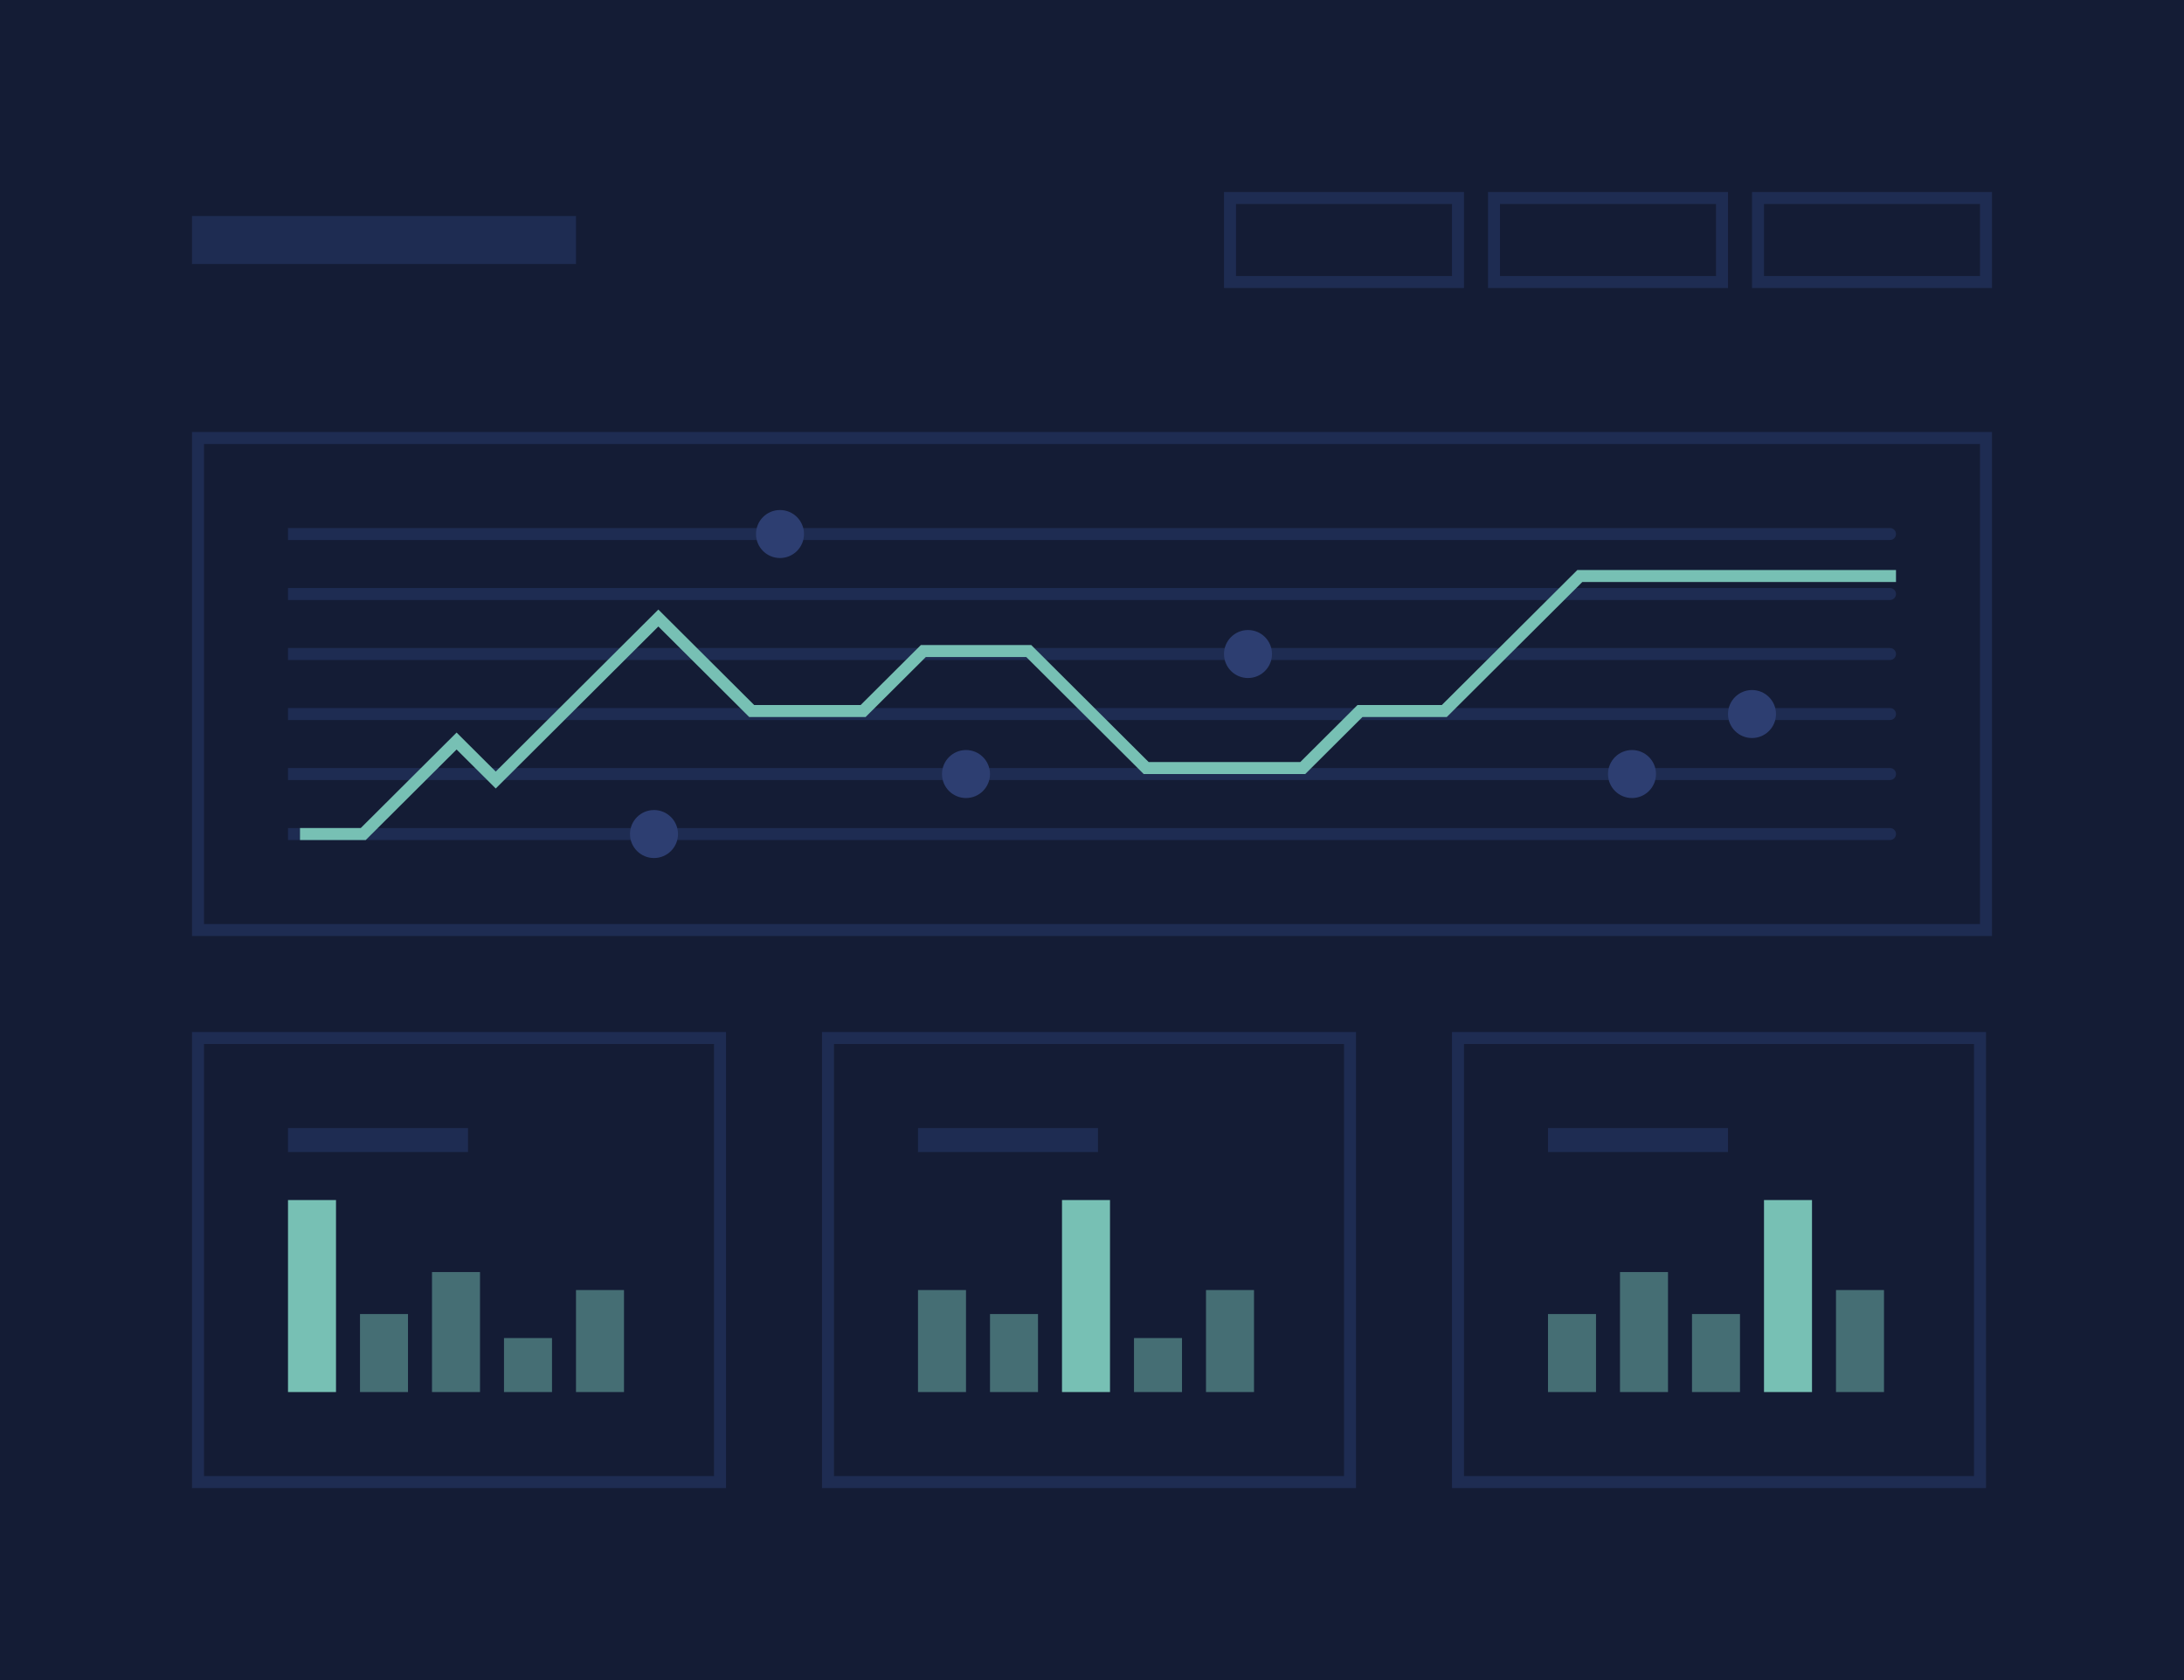<?xml version="1.0" encoding="UTF-8"?> <svg xmlns="http://www.w3.org/2000/svg" width="364" height="280" viewBox="0 0 364 280" fill="none"><rect width="364" height="280" fill="#141C35"></rect><path d="M33 173H120V247H33V173Z" stroke="#1E2C52" stroke-width="2"></path><rect x="48" y="188" width="30" height="4" fill="#1E2C52"></rect><rect x="48" y="200" width="8" height="32" fill="#77C0B4"></rect><rect opacity="0.5" x="60" y="219" width="8" height="13" fill="#77C0B4"></rect><rect opacity="0.5" x="72" y="212" width="8" height="20" fill="#77C0B4"></rect><rect opacity="0.5" x="84" y="223" width="8" height="9" fill="#77C0B4"></rect><rect opacity="0.5" x="96" y="215" width="8" height="17" fill="#77C0B4"></rect><path d="M138 173H225V247H138V173Z" stroke="#1E2C52" stroke-width="2"></path><rect x="153" y="188" width="30" height="4" fill="#1E2C52"></rect><rect opacity="0.5" x="153" y="215" width="8" height="17" fill="#77C0B4"></rect><rect opacity="0.5" x="165" y="219" width="8" height="13" fill="#77C0B4"></rect><rect x="177" y="200" width="8" height="32" fill="#77C0B4"></rect><rect opacity="0.5" x="189" y="223" width="8" height="9" fill="#77C0B4"></rect><rect opacity="0.5" x="201" y="215" width="8" height="17" fill="#77C0B4"></rect><path d="M243 173H330V247H243V173Z" stroke="#1E2C52" stroke-width="2"></path><rect x="258" y="188" width="30" height="4" fill="#1E2C52"></rect><rect opacity="0.5" x="258" y="219" width="8" height="13" fill="#77C0B4"></rect><rect opacity="0.5" x="270" y="212" width="8" height="20" fill="#77C0B4"></rect><rect opacity="0.5" x="282" y="219" width="8" height="13" fill="#77C0B4"></rect><rect x="294" y="200" width="8" height="32" fill="#77C0B4"></rect><rect opacity="0.5" x="306" y="215" width="8" height="17" fill="#77C0B4"></rect><rect x="33" y="73" width="298" height="82" stroke="#1E2C52" stroke-width="2"></rect><path d="M48 88H315C315.552 88 316 88.448 316 89V89C316 89.552 315.552 90 315 90H48V88Z" fill="#1E2C52"></path><path d="M48 98H315C315.552 98 316 98.448 316 99V99C316 99.552 315.552 100 315 100H48V98Z" fill="#1E2C52"></path><path d="M48 108H315C315.552 108 316 108.448 316 109V109C316 109.552 315.552 110 315 110H48V108Z" fill="#1E2C52"></path><path d="M48 118H315C315.552 118 316 118.448 316 119V119C316 119.552 315.552 120 315 120H48V118Z" fill="#1E2C52"></path><path d="M48 128H315C315.552 128 316 128.448 316 129V129C316 129.552 315.552 130 315 130H48V128Z" fill="#1E2C52"></path><path d="M48 138H315C315.552 138 316 138.448 316 139V139C316 139.552 315.552 140 315 140H48V138Z" fill="#1E2C52"></path><rect x="32" y="36" width="64" height="8" fill="#1E2C52"></rect><rect x="249" y="33" width="38" height="14" stroke="#1E2C52" stroke-width="2"></rect><rect x="205" y="33" width="38" height="14" stroke="#1E2C52" stroke-width="2"></rect><rect x="293" y="33" width="38" height="14" stroke="#1E2C52" stroke-width="2"></rect><path d="M50 139H60.54L76.098 123.5L82.623 130L109.725 103L125.283 118.5H143.853L153.891 108.5H171.457L191.03 128H217.128L226.664 118.5H240.717L263.302 96H316" stroke="#77C0B4" stroke-width="2"></path><circle cx="109" cy="139" r="4" fill="#2D3E71"></circle><circle cx="161" cy="129" r="4" fill="#2D3E71"></circle><circle cx="130" cy="89" r="4" fill="#2D3E71"></circle><circle cx="208" cy="109" r="4" fill="#2D3E71"></circle><circle cx="292" cy="119" r="4" fill="#2D3E71"></circle><circle cx="272" cy="129" r="4" fill="#2D3E71"></circle></svg> 